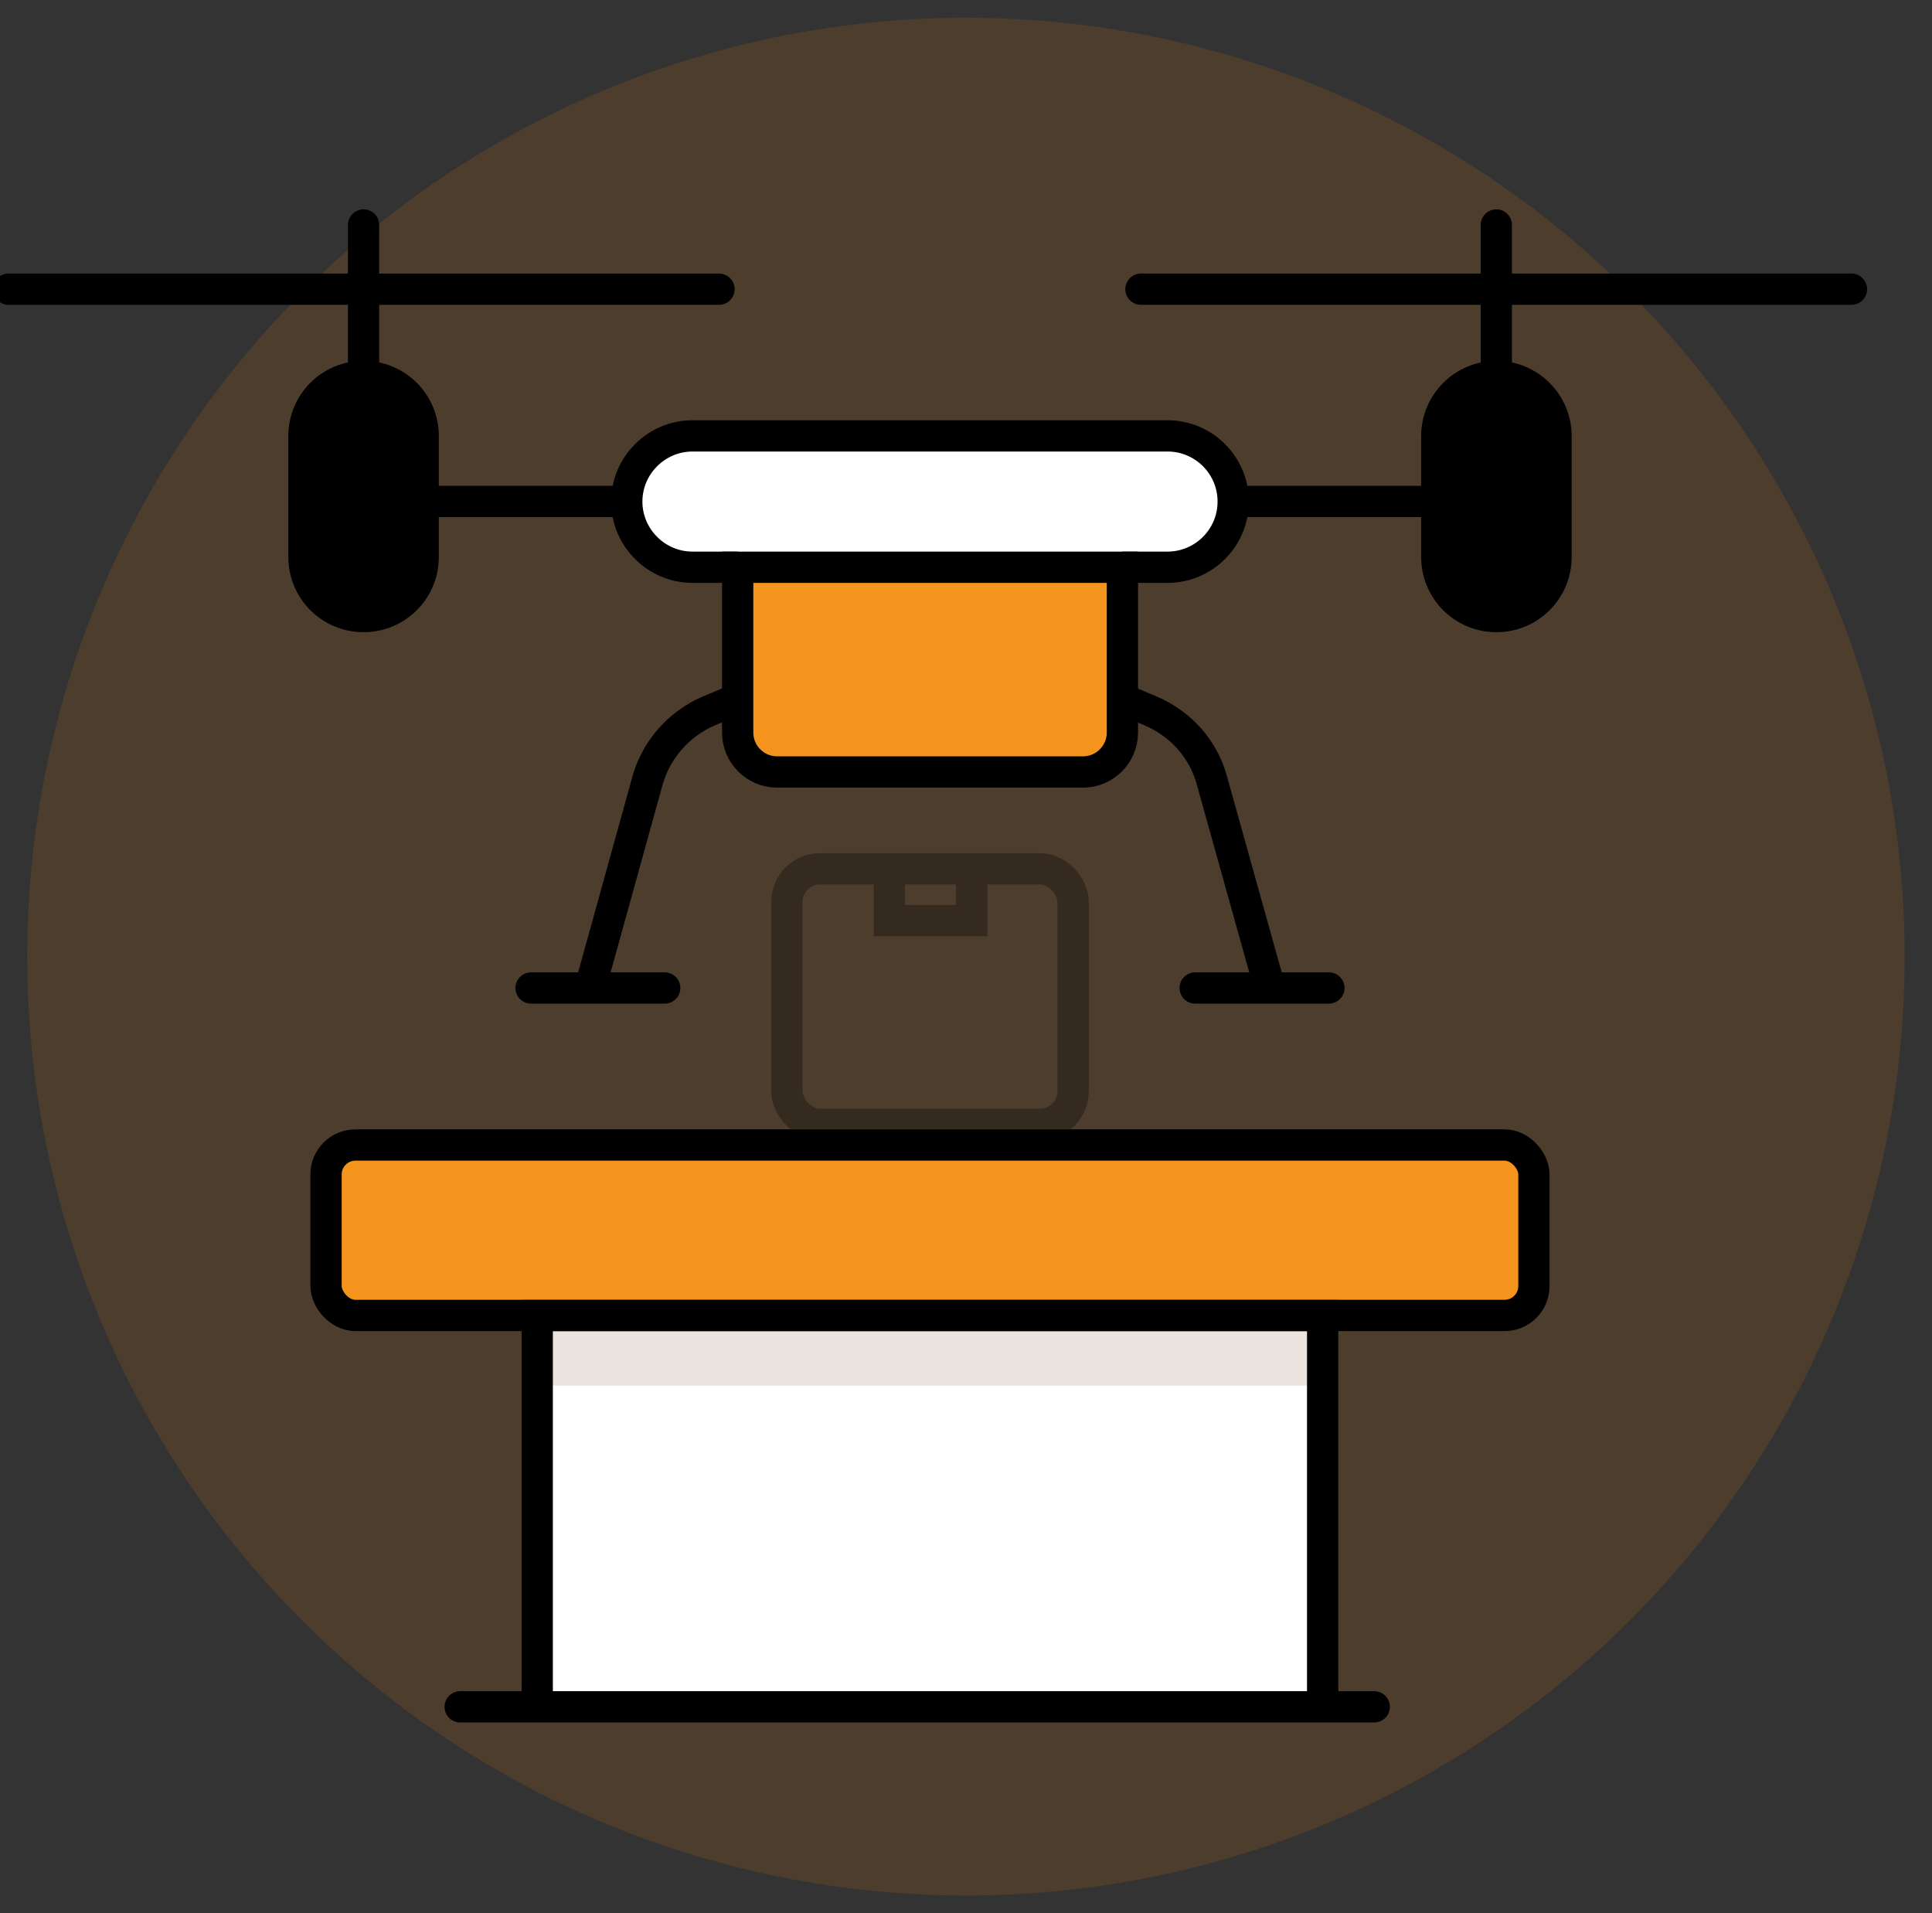 <?xml version="1.0" encoding="UTF-8"?> <svg xmlns="http://www.w3.org/2000/svg" viewBox="0 0 185.35 183.53"><rect x="0" y="0" width="185.35" height="183.53" fill="#333333" stroke="none"/><g id="Layer_2" data-name="Layer 2"><circle cx="92.67" cy="91.76" r="90.06" style="fill: #ef7f0a; opacity: .14;"></circle></g><g id="Layer_1" data-name="Layer 1"><rect x="50.95" y="126.19" width="75.94" height="37.53" style="fill: #fff;"></rect><rect x="51.54" y="126.19" width="73.89" height="6.72" style="fill: #d3c4b6; opacity: .45;"></rect><g><g><path d="M137.84,48.1v-6.27c0-3.17,2.55-5.72,5.72-5.72s5.72,2.55,5.72,5.72v11.59c0,3.17-2.59,5.72-5.72,5.72s-5.72-2.55-5.72-5.72v-5.32Z"></path><path d="M112.01,41.8c3.46,0,6.3,2.81,6.3,6.3s-2.84,6.3-6.3,6.3h-45.58c-3.46,0-6.3-2.84-6.3-6.3s2.84-6.3,6.3-6.3h45.58Z" style="fill: #fff;"></path><path d="M107.67,67.05v3.21c0,2.11-1.71,3.79-3.79,3.79h-29.33c-2.08,0-3.79-1.68-3.79-3.79v-15.85h36.9v12.64Z" style="fill: #f4941c;"></path><path d="M40.6,41.84v11.59c0,3.17-2.55,5.72-5.72,5.72s-5.72-2.55-5.72-5.72v-11.59c0-3.17,2.55-5.72,5.72-5.72s5.72,2.55,5.72,5.72Z"></path></g><g><path d="M70.77,54.41h-4.34c-3.46,0-6.3-2.84-6.3-6.3s2.84-6.3,6.3-6.3h45.58c3.46,0,6.3,2.81,6.3,6.3s-2.84,6.3-6.3,6.3h-4.34" style="fill: none; stroke: #000; stroke-miterlimit: 10; stroke-width: 3px;"></path><path d="M107.67,54.41h-36.9v15.85c0,2.11,1.71,3.79,3.79,3.79h29.33c2.08,0,3.79-1.68,3.79-3.79v-15.85Z" style="fill: none; stroke: #000; stroke-miterlimit: 10; stroke-width: 3px;"></path><line x1="60.13" y1="48.1" x2="41.77" y2="48.1" style="fill: none; stroke: #000; stroke-miterlimit: 10; stroke-width: 3px;"></line><polyline points="138.64 48.1 137.84 48.1 118.31 48.1" style="fill: none; stroke: #000; stroke-miterlimit: 10; stroke-width: 3px;"></polyline><path d="M34.88,59.14c-3.17,0-5.72-2.55-5.72-5.72v-11.59c0-3.17,2.55-5.72,5.72-5.72s5.72,2.55,5.72,5.72v11.59c0,3.17-2.55,5.72-5.72,5.72Z" style="fill: none; stroke: #000; stroke-miterlimit: 10; stroke-width: 3px;"></path><polyline points="34.88 21.58 34.88 27.74 34.88 36.12" style="fill: none; stroke: #000; stroke-linecap: round; stroke-miterlimit: 10; stroke-width: 3px;"></polyline><line x1=".82" y1="27.74" x2="34.88" y2="27.74" style="fill: none; stroke: #000; stroke-linecap: round; stroke-miterlimit: 10; stroke-width: 3px;"></line><line x1="68.98" y1="27.74" x2="34.88" y2="27.74" style="fill: none; stroke: #000; stroke-linecap: round; stroke-miterlimit: 10; stroke-width: 3px;"></line><path d="M137.84,48.1v5.32c0,3.17,2.55,5.72,5.72,5.72s5.72-2.55,5.72-5.72v-11.59c0-3.17-2.59-5.72-5.72-5.72s-5.72,2.55-5.72,5.72v6.27Z" style="fill: none; stroke: #000; stroke-miterlimit: 10; stroke-width: 3px;"></path><polyline points="143.55 21.58 143.55 27.74 143.55 36.12" style="fill: none; stroke: #000; stroke-linecap: round; stroke-miterlimit: 10; stroke-width: 3px;"></polyline><line x1="177.62" y1="27.74" x2="143.55" y2="27.74" style="fill: none; stroke: #000; stroke-linecap: round; stroke-miterlimit: 10; stroke-width: 3px;"></line><line x1="109.46" y1="27.74" x2="143.55" y2="27.74" style="fill: none; stroke: #000; stroke-linecap: round; stroke-miterlimit: 10; stroke-width: 3px;"></line><path d="M56.81,94.04l5.32-19.2c.84-2.95,2.99-5.39,5.83-6.63l2.81-1.17" style="fill: none; stroke: #000; stroke-miterlimit: 10; stroke-width: 3px;"></path><line x1="50.95" y1="94.77" x2="63.77" y2="94.77" style="fill: none; stroke: #000; stroke-linecap: round; stroke-miterlimit: 10; stroke-width: 3px;"></line><path d="M121.62,94.04l-5.36-19.2c-.8-2.95-2.95-5.39-5.83-6.63l-2.77-1.17" style="fill: none; stroke: #000; stroke-miterlimit: 10; stroke-width: 3px;"></path><line x1="127.49" y1="94.77" x2="114.66" y2="94.77" style="fill: none; stroke: #000; stroke-linecap: round; stroke-miterlimit: 10; stroke-width: 3px;"></line></g></g><rect x="31.28" y="109.83" width="115.88" height="16.35" rx="2.82" ry="2.82" style="fill: #f4941c;"></rect><rect x="31.28" y="109.83" width="115.88" height="16.35" rx="2.82" ry="2.82" style="fill: none; stroke: #000; stroke-linecap: round; stroke-miterlimit: 10; stroke-width: 3px;"></rect><polyline points="126.89 163.04 126.89 126.19 51.54 126.19 51.54 163.04" style="fill: none; stroke: #000; stroke-linecap: round; stroke-miterlimit: 10; stroke-width: 3px;"></polyline><g style="opacity: .31;"><rect x="75.49" y="83.34" width="27.46" height="24.51" rx="3.17" ry="3.17" style="fill: none; stroke: #000; stroke-linecap: round; stroke-miterlimit: 10; stroke-width: 3px;"></rect><polyline points="85.32 83.34 85.32 88.31 93.22 88.31 93.22 83.34" style="fill: none; stroke: #000; stroke-linecap: round; stroke-miterlimit: 10; stroke-width: 3px;"></polyline></g><line x1="44.15" y1="163.72" x2="131.84" y2="163.72" style="fill: none; stroke: #000; stroke-linecap: round; stroke-miterlimit: 10; stroke-width: 3px;"></line></g></svg> 